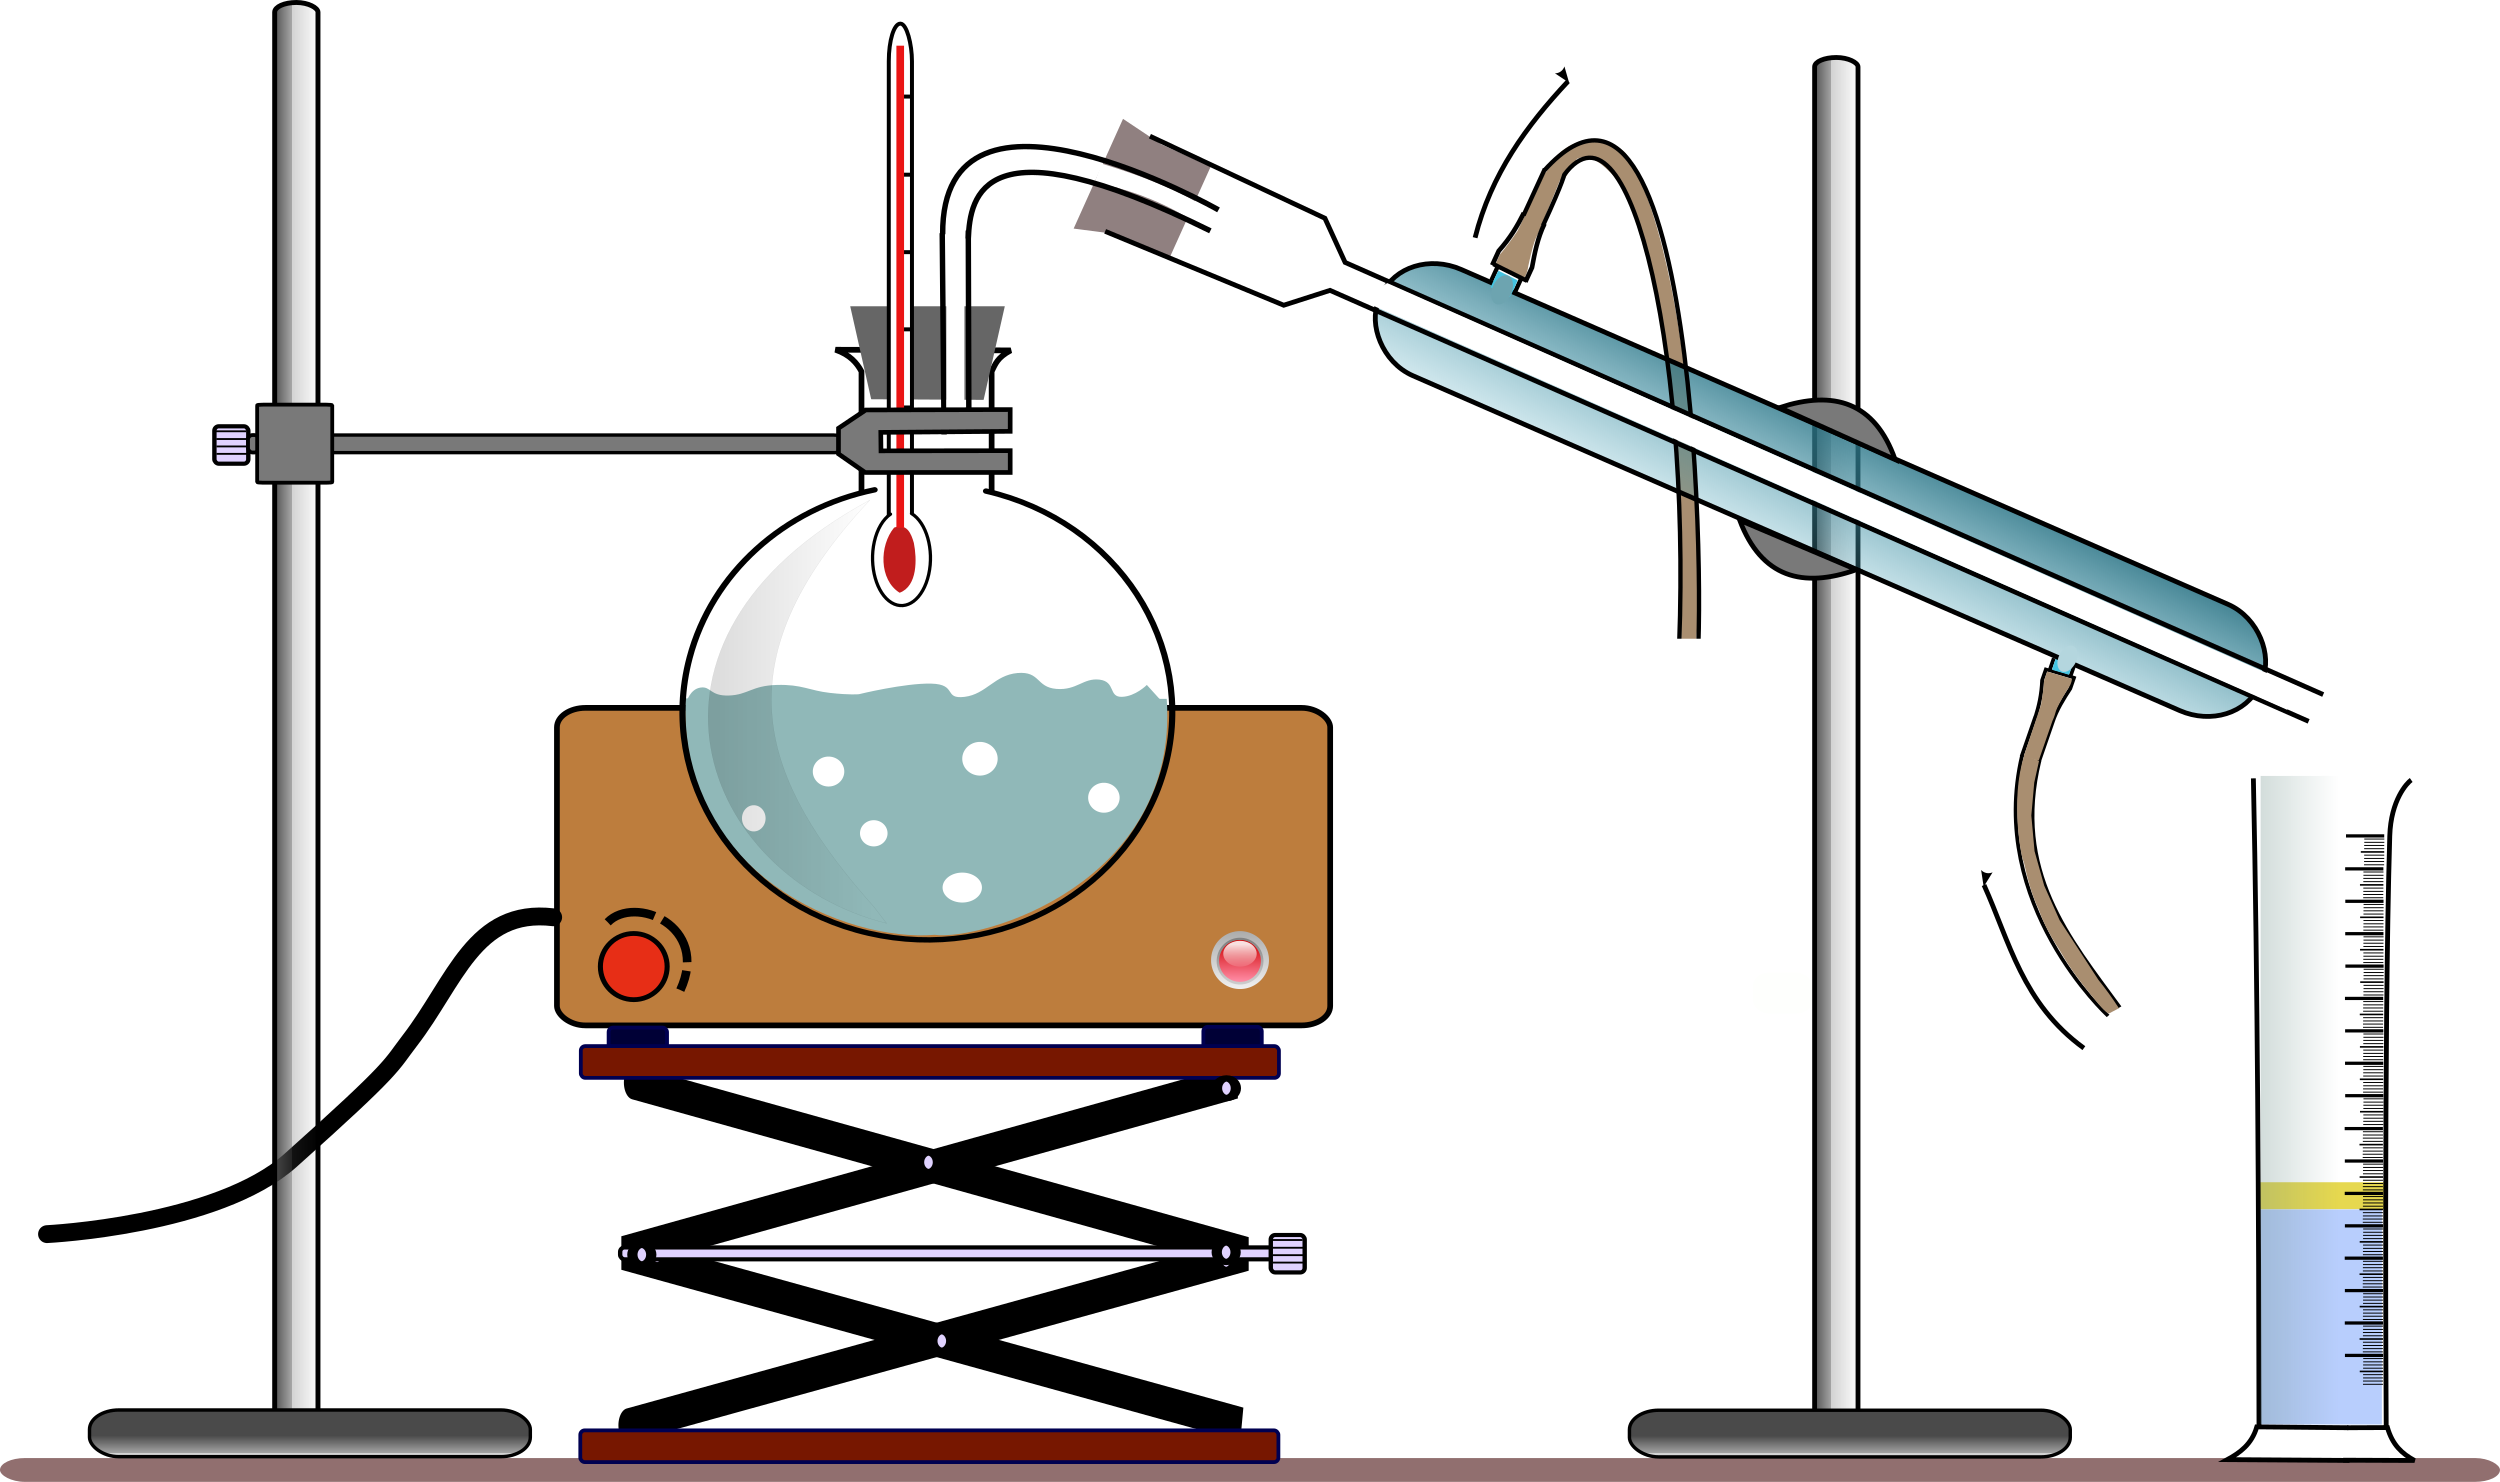 <svg xmlns="http://www.w3.org/2000/svg" xmlns:xlink="http://www.w3.org/1999/xlink" viewBox="0 0 518.04 307.06"><defs><linearGradient id="a"><stop offset="0" stop-color="#4a4a4a"/><stop offset=".397" stop-color="#4a4a4a" stop-opacity=".498"/><stop offset=".175" stop-color="#4a4a4a" stop-opacity=".247"/><stop offset="1" stop-color="#4a4a4a" stop-opacity="0"/></linearGradient><linearGradient id="b" y2="355.22" gradientUnits="userSpaceOnUse" x2="1941.2" gradientTransform="matrix(.858 0 0 .694 -623.7 377.78)" y1="355.22" x1="1921.7"><stop offset="0" stop-color="#6f918a"/><stop offset="1" stop-color="#6f918a" stop-opacity="0"/></linearGradient><linearGradient id="c" y2="44" gradientUnits="userSpaceOnUse" x2="23.2" y1="42.429" x1="23.193"><stop offset="0" stop-color="#adadad"/><stop offset="1" stop-color="#f0f0f0"/></linearGradient><linearGradient id="d" y2="43.711" gradientUnits="userSpaceOnUse" x2="23.441" y1="42.768" x1="23.35"><stop offset="0" stop-color="#828282"/><stop offset="1" stop-color="#929292" stop-opacity=".353"/></linearGradient><linearGradient id="e" y2="43.893" gradientUnits="userSpaceOnUse" x2="23.201" y1="42.755" x1="23.214"><stop offset="0" stop-color="#cf0000"/><stop offset="1" stop-color="#ff8ba4"/></linearGradient><linearGradient id="f" y2="42.884" gradientUnits="userSpaceOnUse" x2="23.39" y1="44.067" x1="23.403"><stop offset="0" stop-color="#fff" stop-opacity="0"/><stop offset="1" stop-color="#fff" stop-opacity=".875"/></linearGradient><linearGradient id="g" y2="467.48" xlink:href="#a" gradientUnits="userSpaceOnUse" x2="92.424" gradientTransform="matrix(.809 0 0 .781 588.73 89.804)" y1="467.48" x1="80.312"/><linearGradient id="h" y2="440.21" gradientUnits="userSpaceOnUse" x2="270.78" gradientTransform="matrix(1.042 0 0 .755 176.9 125.82)" y1="440.21" x1="239.72"><stop offset="0"/><stop offset="1" stop-opacity="0"/></linearGradient><linearGradient id="i" y2="467.48" xlink:href="#a" gradientUnits="userSpaceOnUse" x2="92.424" gradientTransform="matrix(.808 0 0 .812 269.77 69.406)" y1="467.48" x1="80.312"/><linearGradient id="j" y2="667.09" xlink:href="#a" gradientUnits="userSpaceOnUse" x2="24.249" gradientTransform="matrix(.807 0 0 .628 271.77 189.45)" y1="652.41" x1="24.249"/><linearGradient id="k" y2="109.21" gradientUnits="userSpaceOnUse" x2="989.62" gradientTransform="translate(-285.12 24.11)" y1="59.694" x1="991.26"><stop offset="0" stop-color="#216778"/><stop offset="1" stop-color="#5fbcd3" stop-opacity="0"/></linearGradient><linearGradient id="m" y2="667.09" xlink:href="#a" gradientUnits="userSpaceOnUse" x2="24.249" gradientTransform="matrix(.807 0 0 .628 590.87 189.49)" y1="652.41" x1="24.249"/><marker id="l" refY="0" refX="0" orient="auto" overflow="visible"><path d="M8.719 4.034-2.207.016 8.719-4.002c-1.746 2.372-1.736 5.618 0 8.036z" transform="translate(1.1) scale(1.1)" stroke-linejoin="round" stroke-width=".625" fill-rule="evenodd"/></marker></defs><g transform="translate(-278.124 -301.688)"><rect rx="5.17" ry="4.029" height="4.934" width="518.04" y="603.82" x="278.12" fill-rule="evenodd" fill="#916f6f"/><g stroke-linejoin="bevel" stroke="#000" stroke-width="5.1" fill="none"><path d="M195.71 597.36 355 623.08l-160.71 25.71" transform="matrix(.798 0 0 1.381 253.26 -298.95)" stroke-linecap="round"/><path d="m352.2 597.23-159.29 25.714 160.71 25.714" transform="matrix(.798 0 0 1.381 253.26 -298.95)"/></g><rect rx="3.299" ry="2.63" height="8.483" width="12.253" y="503.23" x="641.39" fill-rule="evenodd" fill="#fefffd"/><g transform="translate(-279.24 -94.774)"><path d="M1025.6 641.44h25.892v5.598H1025.6z" fill="#e6d84f"/><path d="M1025.2 647.08h25.725v44.552H1025.2z" fill-rule="evenodd" fill="#b8cefd"/><path d="M1024.3 557.75c.858 40.51 1.122 91.345 1.163 134.34m31.537-134c-.852.589-4.216 4.159-4.438 11.572-1.267 42.342-.735 122.91-.735 122.91" stroke="#000" fill="none"/><path d="m1043.7 692.31 8.38-.035c1.048 3.625 3.016 5.396 5.605 6.822l-14.794-.06" stroke="#000" fill="none"/><path d="m1044 692.31-18.987-.179c-1.05 3.625-3.517 5.361-6.107 6.787l25.306.168" stroke="#000" fill="none"/><path d="M231.42 492.36h-7" transform="matrix(.693 0 0 .672 890.82 349.78)" stroke="#000" stroke-width=".5" fill="none"/><path d="M219.99 487.42h11.429" transform="matrix(.693 0 0 .672 890.82 349.78)" stroke="#000" fill="none"/><path d="M231.42 491.36h-6m6-1h-6m6.03-.96h-6m6-1.01h-6" transform="matrix(.693 0 0 .672 890.82 349.78)" stroke="#000" stroke-width=".3" fill="none"/><path d="M231.42 491.36h-6m6-1h-6m6.03-.96h-6m6-1.01h-6" transform="matrix(.693 0 0 .672 890.797 353.116)" stroke="#000" stroke-width=".3" fill="none"/><path d="M231.42 492.36h-7" transform="matrix(.693 0 0 .672 890.789 343.061)" stroke="#000" stroke-width=".5" fill="none"/><path d="M219.99 487.42h11.429" transform="matrix(.693 0 0 .672 890.789 343.061)" stroke="#000" fill="none"/><path d="M231.42 491.36h-6m6-1h-6m6.03-.96h-6m6-1.01h-6" transform="matrix(.693 0 0 .672 890.789 343.061)" stroke="#000" stroke-width=".3" fill="none"/><path d="M231.42 491.36h-6m6-1h-6m6.03-.96h-6m6-1.01h-6" transform="matrix(.693 0 0 .672 890.766 346.397)" stroke="#000" stroke-width=".3" fill="none"/><path d="M231.42 492.36h-7" transform="matrix(.693 0 0 .672 890.805 336.347)" stroke="#000" stroke-width=".5" fill="none"/><path d="M219.99 487.42h11.429" transform="matrix(.693 0 0 .672 890.805 336.347)" stroke="#000" fill="none"/><path d="M231.42 491.36h-6m6-1h-6m6.03-.96h-6m6-1.01h-6" transform="matrix(.693 0 0 .672 890.805 336.347)" stroke="#000" stroke-width=".3" fill="none"/><path d="M231.42 491.36h-6m6-1h-6m6.03-.96h-6m6-1.01h-6" transform="matrix(.693 0 0 .672 890.781 339.683)" stroke="#000" stroke-width=".3" fill="none"/><path d="M231.42 492.36h-7" transform="matrix(.693 0 0 .672 890.774 329.628)" stroke="#000" stroke-width=".5" fill="none"/><path d="M219.99 487.42h11.429" transform="matrix(.693 0 0 .672 890.774 329.628)" stroke="#000" fill="none"/><path d="M231.42 491.36h-6m6-1h-6m6.03-.96h-6m6-1.01h-6" transform="matrix(.693 0 0 .672 890.774 329.628)" stroke="#000" stroke-width=".3" fill="none"/><path d="M231.42 491.36h-6m6-1h-6m6.03-.96h-6m6-1.01h-6" transform="matrix(.693 0 0 .672 890.75 332.964)" stroke="#000" stroke-width=".3" fill="none"/><g><path d="M231.42 492.36h-7" transform="matrix(.693 0 0 .672 890.81 322.93)" stroke="#000" stroke-width=".5" fill="none"/><path d="M219.99 487.42h11.429" transform="matrix(.693 0 0 .672 890.81 322.93)" stroke="#000" fill="none"/><path d="M231.42 491.36h-6m6-1h-6m6.03-.96h-6m6-1.01h-6" transform="matrix(.693 0 0 .672 890.81 322.93)" stroke="#000" stroke-width=".3" fill="none"/><path d="M231.42 491.36h-6m6-1h-6m6.03-.96h-6m6-1.01h-6" transform="matrix(.693 0 0 .672 890.787 326.266)" stroke="#000" stroke-width=".3" fill="none"/><path d="M231.42 492.36h-7" transform="matrix(.693 0 0 .672 890.779 316.211)" stroke="#000" stroke-width=".5" fill="none"/><path d="M219.99 487.42h11.429" transform="matrix(.693 0 0 .672 890.779 316.211)" stroke="#000" fill="none"/><path d="M231.42 491.36h-6m6-1h-6m6.03-.96h-6m6-1.01h-6" transform="matrix(.693 0 0 .672 890.779 316.211)" stroke="#000" stroke-width=".3" fill="none"/><path d="M231.42 491.36h-6m6-1h-6m6.03-.96h-6m6-1.01h-6" transform="matrix(.693 0 0 .672 890.756 319.547)" stroke="#000" stroke-width=".3" fill="none"/><g><path d="M231.42 492.36h-7" transform="matrix(.693 0 0 .672 890.795 309.497)" stroke="#000" stroke-width=".5" fill="none"/><path d="M219.99 487.42h11.429" transform="matrix(.693 0 0 .672 890.795 309.497)" stroke="#000" fill="none"/><path d="M231.42 491.36h-6m6-1h-6m6.03-.96h-6m6-1.01h-6" transform="matrix(.693 0 0 .672 890.795 309.497)" stroke="#000" stroke-width=".3" fill="none"/><path d="M231.42 491.36h-6m6-1h-6m6.03-.96h-6m6-1.01h-6" transform="matrix(.693 0 0 .672 890.771 312.833)" stroke="#000" stroke-width=".3" fill="none"/><path d="M231.42 492.36h-7" transform="matrix(.693 0 0 .672 890.764 302.778)" stroke="#000" stroke-width=".5" fill="none"/><path d="M219.99 487.42h11.429" transform="matrix(.693 0 0 .672 890.764 302.778)" stroke="#000" fill="none"/><path d="M231.42 491.36h-6m6-1h-6m6.03-.96h-6m6-1.01h-6" transform="matrix(.693 0 0 .672 890.764 302.778)" stroke="#000" stroke-width=".3" fill="none"/><path d="M231.42 491.36h-6m6-1h-6m6.03-.96h-6m6-1.01h-6" transform="matrix(.693 0 0 .672 890.74 306.114)" stroke="#000" stroke-width=".3" fill="none"/></g></g><g><path d="M231.42 492.36h-7" transform="matrix(.693 0 0 .672 890.87 295.96)" stroke="#000" stroke-width=".5" fill="none"/><path d="M219.99 487.42h11.429" transform="matrix(.693 0 0 .672 890.87 295.96)" stroke="#000" fill="none"/><path d="M231.42 491.36h-6m6-1h-6m6.03-.96h-6m6-1.01h-6" transform="matrix(.693 0 0 .672 890.87 295.96)" stroke="#000" stroke-width=".3" fill="none"/><path d="M231.42 491.36h-6m6-1h-6m6.03-.96h-6m6-1.01h-6" transform="matrix(.693 0 0 .672 890.847 299.296)" stroke="#000" stroke-width=".3" fill="none"/><path d="M231.42 492.36h-7" transform="matrix(.693 0 0 .672 890.839 289.241)" stroke="#000" stroke-width=".5" fill="none"/><path d="M219.99 487.42h11.429" transform="matrix(.693 0 0 .672 890.839 289.241)" stroke="#000" fill="none"/><path d="M231.42 491.36h-6m6-1h-6m6.03-.96h-6m6-1.01h-6" transform="matrix(.693 0 0 .672 890.839 289.241)" stroke="#000" stroke-width=".3" fill="none"/><path d="M231.42 491.36h-6m6-1h-6m6.03-.96h-6m6-1.01h-6" transform="matrix(.693 0 0 .672 890.816 292.577)" stroke="#000" stroke-width=".3" fill="none"/><g><path d="M231.42 492.36h-7" transform="matrix(.693 0 0 .672 890.855 282.527)" stroke="#000" stroke-width=".5" fill="none"/><path d="M219.99 487.42h11.429" transform="matrix(.693 0 0 .672 890.855 282.527)" stroke="#000" fill="none"/><path d="M231.42 491.36h-6m6-1h-6m6.03-.96h-6m6-1.01h-6" transform="matrix(.693 0 0 .672 890.855 282.527)" stroke="#000" stroke-width=".3" fill="none"/><path d="M231.42 491.36h-6m6-1h-6m6.03-.96h-6m6-1.01h-6" transform="matrix(.693 0 0 .672 890.831 285.863)" stroke="#000" stroke-width=".3" fill="none"/><path d="M231.42 492.36h-7" transform="matrix(.693 0 0 .672 890.824 275.808)" stroke="#000" stroke-width=".5" fill="none"/><path d="M219.99 487.42h11.429" transform="matrix(.693 0 0 .672 890.824 275.808)" stroke="#000" fill="none"/><path d="M231.42 491.36h-6m6-1h-6m6.03-.96h-6m6-1.01h-6" transform="matrix(.693 0 0 .672 890.824 275.808)" stroke="#000" stroke-width=".3" fill="none"/><path d="M231.42 491.36h-6m6-1h-6m6.03-.96h-6m6-1.01h-6" transform="matrix(.693 0 0 .672 890.8 279.144)" stroke="#000" stroke-width=".3" fill="none"/></g></g><g><path d="M231.42 492.36h-7" transform="matrix(.693 0 0 .672 890.91 269.11)" stroke="#000" stroke-width=".5" fill="none"/><path d="M219.99 487.42h11.429" transform="matrix(.693 0 0 .672 890.91 269.11)" stroke="#000" fill="none"/><path d="M231.42 491.36h-6m6-1h-6m6.03-.96h-6m6-1.01h-6" transform="matrix(.693 0 0 .672 890.91 269.11)" stroke="#000" stroke-width=".3" fill="none"/><path d="M231.42 491.36h-6m6-1h-6m6.03-.96h-6m6-1.01h-6" transform="matrix(.693 0 0 .672 890.887 272.446)" stroke="#000" stroke-width=".3" fill="none"/><path d="M231.42 492.36h-7" transform="matrix(.693 0 0 .672 890.879 262.391)" stroke="#000" stroke-width=".5" fill="none"/><path d="M219.99 487.42h11.429" transform="matrix(.693 0 0 .672 890.879 262.391)" stroke="#000" fill="none"/><path d="M231.42 491.36h-6m6-1h-6m6.03-.96h-6m6-1.01h-6" transform="matrix(.693 0 0 .672 890.879 262.391)" stroke="#000" stroke-width=".3" fill="none"/><path d="M231.42 491.36h-6m6-1h-6m6.03-.96h-6m6-1.01h-6" transform="matrix(.693 0 0 .672 890.856 265.727)" stroke="#000" stroke-width=".3" fill="none"/><g><path d="M231.42 492.36h-7" transform="matrix(.693 0 0 .672 890.895 255.677)" stroke="#000" stroke-width=".5" fill="none"/><path d="M219.99 487.42h11.429" transform="matrix(.693 0 0 .672 890.895 255.677)" stroke="#000" fill="none"/><path d="M231.42 491.36h-6m6-1h-6m6.03-.96h-6m6-1.01h-6" transform="matrix(.693 0 0 .672 890.895 255.677)" stroke="#000" stroke-width=".3" fill="none"/><path d="M231.42 491.36h-6m6-1h-6m6.03-.96h-6m6-1.01h-6" transform="matrix(.693 0 0 .672 890.871 259.013)" stroke="#000" stroke-width=".3" fill="none"/><path d="M231.42 492.36h-7" transform="matrix(.693 0 0 .672 890.864 248.958)" stroke="#000" stroke-width=".5" fill="none"/><path d="M219.99 487.42h11.429" transform="matrix(.693 0 0 .672 890.864 248.958)" stroke="#000" fill="none"/><path d="M231.42 491.36h-6m6-1h-6m6.03-.96h-6m6-1.01h-6" transform="matrix(.693 0 0 .672 890.864 248.958)" stroke="#000" stroke-width=".3" fill="none"/><path d="M231.42 491.36h-6m6-1h-6m6.03-.96h-6m6-1.01h-6" transform="matrix(.693 0 0 .672 890.84 252.294)" stroke="#000" stroke-width=".3" fill="none"/></g></g><g><path d="M231.42 492.36h-7" transform="matrix(.693 0 0 .672 891.04 242.13)" stroke="#000" stroke-width=".5" fill="none"/><path d="M219.99 487.42h11.429" transform="matrix(.693 0 0 .672 891.04 242.13)" stroke="#000" fill="none"/><path d="M231.42 491.36h-6m6-1h-6m6.03-.96h-6m6-1.01h-6" transform="matrix(.693 0 0 .672 891.04 242.13)" stroke="#000" stroke-width=".3" fill="none"/><path d="M231.42 491.36h-6m6-1h-6m6.03-.96h-6m6-1.01h-6" transform="matrix(.693 0 0 .672 891.017 245.466)" stroke="#000" stroke-width=".3" fill="none"/></g><rect rx="1.747" ry="0" height="134.27" width="16.704" y="557.25" x="1025.8" opacity=".323" fill="url(#b)"/></g><g transform="translate(-279.24 -96.188)"><rect rx="5.918" ry="4.029" height="65.793" width="160.23" y="544.56" x="672.77" stroke-linejoin="round" stroke="#000" stroke-linecap="round" stroke-width="1.181" fill="#bd7d3d"/><path d="M699.41 542.59c97.416 0 99.721.109 99.721.109 2.556 38.335-38.454 50.139-48.087 48.887-18.075 1.54-53.247-12.48-51.634-48.996z" fill-rule="evenodd" fill="#90b8b8"/><path d="M206.07 565.58c0 4.931-3.838 8.929-8.571 8.929-4.734 0-8.572-3.998-8.572-8.929s3.838-8.929 8.572-8.929c4.733 0 8.571 3.998 8.571 8.929z" transform="matrix(.807 0 0 .768 529.31 163.8)" stroke-linejoin="round" fill-opacity=".633" stroke="#000" stroke-linecap="round" stroke-width="1.3" fill="#ff0101"/><path d="M699.62 543.37s.684-2.673 2.882-3.015c2.197-.343 1.945 1.781 5.907 1.644 3.963-.137 4.72-2.056 9.943-2.193s6.7 1.165 10.95 1.645c4.251.48 6.052.274 6.052.274s9.51-2.33 14.985-2.193 2.45 3.29 6.916 2.741c4.467-.548 6.196-4.523 10.951-4.934 4.755-.411 3.819 2.947 8.07 3.29 4.25.342 5.547-2.33 8.933-1.92 3.386.412 1.8 3.633 4.61 3.564 2.81-.068 5.188-2.467 5.188-2.467l3.602 3.975-98.988-.411z" fill-rule="evenodd" fill="#90b8b8"/><path d="M683.3 588.98c5.552-5.723 21.218.711 15.042 14.053" stroke-linejoin="round" stroke-dashoffset=".357" stroke="#000" stroke-dasharray="10.7,1.783" stroke-width="1.783" fill="none"/><path d="M732.312 557.753a3.26 3.101 0 1 1-6.52 0 3.26 3.101 0 0 1 6.52 0zm31.783-2.71a3.668 3.49 0 1 1-7.335 0 3.668 3.49 0 0 1 7.335 0zM760.836 581.795c0 1.712-1.825 3.1-4.075 3.1s-4.077-1.388-4.077-3.1c0-1.713 1.826-3.101 4.076-3.101s4.076 1.388 4.076 3.1zM789.367 563.18a3.26 3.101 0 1 1-6.52 0 3.26 3.101 0 0 1 6.52 0zm-48.09 7.369a2.853 2.714 0 1 1-5.706 0 2.853 2.714 0 0 1 5.706 0zm-25.272-3.101c0 1.499-1.095 2.713-2.445 2.713-1.35 0-2.445-1.214-2.445-2.713s1.094-2.714 2.445-2.714 2.445 1.214 2.445 2.714z" fill="#fff"/><path transform="matrix(7.5 0 0 7.5 640.316 272.82)" d="M24 43.2a.8.8 0 1 1-1.6 0 .8.8 0 0 1 1.6 0z" fill="url(#c)"/><path transform="translate(625.073 245.317) scale(8.119)" d="M23.906 43.296a.597.597 0 1 1-1.193 0 .597.597 0 0 1 1.193 0z" fill="url(#d)"/><path transform="translate(644.898 282.142) scale(7.268)" d="M23.906 43.296a.597.597 0 1 1-1.193 0 .597.597 0 0 1 1.193 0z" fill="url(#e)"/><path transform="matrix(5.799 0 0 4.485 679.137 401.212)" d="M23.906 43.296a.597.597 0 1 1-1.193 0 .597.597 0 0 1 1.193 0z" fill="url(#f)"/></g><path transform="matrix(.794 0 0 .692 205.21 111.43)" d="M349.16 421.99c34.264 9.02 55.187 45.97 46.735 82.532-8.453 36.562-43.081 58.889-77.344 49.869-34.264-9.02-55.187-45.97-46.735-82.532 5.822-25.184 24.532-44.662 48.27-50.252" stroke-linejoin="round" stroke="#000" stroke-linecap="round" stroke-width="1.611" fill="none"/><rect rx="5.213" ry="1.938" height="282.32" width="8.993" y="313.6" x="654.14" stroke-linejoin="round" stroke="#000" stroke-linecap="round" stroke-width="1.001" fill="url(#g)"/><path d="M392.75 491.76c-16.375-1.94-20.279 13.331-29.724 25.576-4.063 5.268-2.587 5.062-24.677 24.78-15.229 13.593-50.483 15.304-50.483 15.304" stroke="#000" stroke-linecap="round" stroke-width="3.699" fill="none"/><path d="M456.64 403.48v-24.811c-.977-1.804-2.378-3.453-5.394-4.511l36.315.137c-2.825 1.504-3.182 2.87-3.953 4.374v25.375" stroke="#000" stroke-width="1.181" fill="none"/><path d="M458.38 405.31c-54.317 29.185-34.81 78.212 3.452 87.703l-2.627-3.414c-23.172-26.091-32.69-50.293-.825-84.29z" opacity=".134" fill-rule="evenodd" stroke="#000" stroke-width=".055" fill="url(#h)"/><rect rx="5.202" ry="2.016" height="293.67" width="8.974" y="302.2" x="335.04" stroke-linejoin="round" stroke="#000" stroke-linecap="round" stroke-width="1.02" fill="url(#i)"/><rect rx="6.083" ry="4.029" height="9.674" width="91.346" y="593.86" x="296.67" stroke-linejoin="round" stroke="#000" stroke-linecap="round" stroke-width=".712" fill="url(#j)"/><path d="M454.3 365.15h32.037l-4.393 19.399-23.298-.134-4.346-19.265z" fill-rule="evenodd" fill="#666"/><rect rx=".918" ry=".918" height="5.483" width="12.103" y="514.46" x="527.48" stroke-linejoin="round" stroke="#000051" stroke-linecap="round" stroke-width=".787" fill="#000036"/><rect rx=".918" ry=".918" height="5.483" width="12.103" y="514.62" x="404.24" stroke-linejoin="round" stroke="#000051" stroke-linecap="round" stroke-width=".787" fill="#000036"/><rect rx=".918" ry=".918" height="6.579" width="144.66" y="518.46" x="398.48" stroke-linejoin="round" stroke="#000051" stroke-linecap="round" stroke-width=".787" fill="#771700"/><rect rx=".918" ry=".918" height="6.579" width="144.66" y="598.08" x="398.37" stroke-linejoin="round" stroke="#000051" stroke-linecap="round" stroke-width=".787" fill="#771700"/><path d="M196.43 691.29c0 .986-.48 1.786-1.071 1.786-.592 0-1.072-.8-1.072-1.786s.48-1.786 1.072-1.786c.591 0 1.071.8 1.071 1.786z" transform="matrix(1.827 0 0 1.133 175.34 -256.05)" stroke-linejoin="bevel" stroke="#000" stroke-linecap="round" stroke-width="1.164" fill="#e0d2ff"/><path d="M196.43 691.29c0 .986-.48 1.786-1.071 1.786-.592 0-1.072-.8-1.072-1.786s.48-1.786 1.072-1.786c.591 0 1.071.8 1.071 1.786z" transform="matrix(1.827 0 0 1.133 113.6 -240.7)" stroke-linejoin="bevel" stroke="#000" stroke-linecap="round" stroke-width="1.164" fill="#e0d2ff"/><path d="M196.43 691.29c0 .986-.48 1.786-1.071 1.786-.592 0-1.072-.8-1.072-1.786s.48-1.786 1.072-1.786c.591 0 1.071.8 1.071 1.786z" transform="matrix(1.827 0 0 1.133 116.36 -203.67)" stroke-linejoin="bevel" stroke="#000" stroke-linecap="round" stroke-width="1.164" fill="#e0d2ff"/><path d="M196.43 691.29c0 .986-.48 1.786-1.071 1.786-.592 0-1.072-.8-1.072-1.786s.48-1.786 1.072-1.786c.591 0 1.071.8 1.071 1.786z" transform="matrix(1.827 0 0 1.133 57.374 -221.38)" stroke-linejoin="bevel" stroke="#000" stroke-linecap="round" stroke-width="1.164" fill="#e0d2ff"/><path d="M196.43 691.29c0 .986-.48 1.786-1.071 1.786-.592 0-1.072-.8-1.072-1.786s.48-1.786 1.072-1.786c.591 0 1.071.8 1.071 1.786z" transform="matrix(1.827 0 0 1.133 175.29 -220.42)" stroke-linejoin="bevel" stroke="#000" stroke-linecap="round" stroke-width="1.164" fill="#e0d2ff"/><g transform="matrix(.807 0 0 .768 250.93 82.201)" stroke="#000"><rect rx="1.138" ry="1.196" height="3.211" width="171.22" y="622.36" x="192.94" stroke-linejoin="bevel" stroke-linecap="round" stroke-width="1.128" fill="#e0d2ff"/><path d="M196.43 691.29c0 .986-.48 1.786-1.071 1.786-.592 0-1.072-.8-1.072-1.786s.48-1.786 1.072-1.786c.591 0 1.071.8 1.071 1.786z" transform="matrix(2.264 0 0 1.475 -93.747 -396)" stroke-linejoin="bevel" stroke-linecap="round" stroke-width="1.164" fill="#e0d2ff"/><rect rx="1.138" ry="1.196" height="10.102" width="8.706" y="619.01" x="360" stroke-linejoin="bevel" stroke-linecap="round" stroke-width="1.128" fill="#e0d2ff"/><path d="M360.18 620.36h8m-7.7 2.09h8m-7.97 2h8m-8 2h8" stroke-width=".5" fill="none"/></g><path d="M196.43 691.29c0 .986-.48 1.786-1.071 1.786-.592 0-1.072-.8-1.072-1.786s.48-1.786 1.072-1.786c.591 0 1.071.8 1.071 1.786z" transform="matrix(1.827 0 0 1.133 54.199 -221.56)" stroke-linejoin="bevel" stroke="#000" stroke-linecap="round" stroke-width="1.164" fill="#e0d2ff"/><g transform="matrix(-.231 .668 .762 .224 528.92 173.14)"><path d="M290.18 317.36h4.107M290.11 323h4.107m-.217-6.7v8M293.497 316.36h4m-.13 0c4.2 1.102 7.486 1.392 11.063 1.493M293.555 324h4m-.13 0c3.497-.78 7.009-1.536 11-1.493M308 317.8h12.534m-12.624 4.71h12.534" stroke="#000" fill="none"/><rect rx="2.445" ry=".114" height="4.709" width="4.505" y="317.85" x="289.1" fill="#45c4e1"/><path d="M320.34 318.3c-.063 4 .126 4.063.126 4.063h-12.47c-3.301.325-1.787-.593-10 1-1.238.314-2.409.548-3.478.19v-6.707h2.73c2.184.537 4.6.958 7.119 1.328l15.973.126z" fill-rule="evenodd" fill="#a98e70"/></g><path d="M320.18 322.54c33.383 2.794 47.463 22.416 62.857 40.893" transform="matrix(-.231 .668 .762 .224 528.92 173.14)" stroke="#000" fill="none"/><path d="M320.15 317.82c45.035 3.998 66.282 43.466 66.282 43.466" transform="matrix(-.231 .668 .762 .224 528.92 173.14)" stroke="#000" fill="none"/><path d="M697.59 458.205c-3.061 9.309-.513 21.945-.117 22.04.742 3.315 1.533 6.63 3.118 9.945 1.083 3.137 2.715 5.954 4.499 8.683 1.81 3.252 3.98 6.115 6.237 8.885 1.197 1.392 2.266 2.97 3.721 3.985l2.145-1.123c-1.31-2.07-2.744-4.024-4.258-5.906l-8.029-12.349-3.188-7.156-2.006-7.16-.663-7.376.605-6.832.996-4.492-3.06-1.155zM598.34 337.32c3.443 1.774 3.833-.22 3.833-.22l-4.67 11.449c-.884 2.674-1.144 1.116-2.663 8.108-.165 1.086-.376 2.085-1.064 2.751l-5.81-2.892.963-2.096c1.236-1.445 2.454-3.118 3.663-4.892l5.748-12.208z" fill-rule="evenodd" fill="#a98e70"/><path d="M598.31 337.82c4.906-11.183 16.036-6.223 16.986-3.907 15.089 23.055 18.555 113.09 11.185 106.72.08-37 .91-64.83-11.819-100.31-3.443-3.45-6.35-7.224-9.792-5.7L602 339.33l-3.69-1.51z" fill-rule="evenodd" fill="#a98e70"/><rect ry="11.264" rx="12.859" transform="matrix(.916 .4 -.413 .911 0 0)" height="24.179" width="199.17" y="95.162" x="664.22" stroke-linejoin="round" stroke-dashoffset=".453" stroke="#000" fill="url(#k)"/><path d="M708.24 438.954c-.677 1.448-1.984 2.283-2.92 1.864s-1.145-1.932-.468-3.38 1.985-2.282 2.92-1.863 1.146 1.932.469 3.38z" fill-rule="evenodd" fill="#b4d6de"/><g transform="translate(-279.24 -96.188)"><path d="m866.39 455.99 1.45-3.153m3.41 5.643 1.45-3.153m-5.88-2.727 6.931 3.45" stroke="#000" stroke-width=".904" fill="none"/><path d="M293.56 316.36h4m-.13 0c4.2 1.102 7.486 1.392 11.063 1.493" transform="matrix(.353 -.768 .866 .431 488.97 541.94)" stroke="#000" fill="none"/><path d="M293.56 316.36h4m-.13 0c3.497.78 7.009 1.536 11 1.493" transform="matrix(.353 -.768 -.866 -.431 1043.8 818.07)" stroke="#000" fill="none"/><path d="m873.06 442.5 4.424-9.622m-.374 11.722c4.424-9.622 4.424-10.694 4.424-10.694" stroke="#000" stroke-width=".904" fill="none"/><rect transform="matrix(.418 -.909 .895 .446 0 0)" rx="2.385" ry=".064" height="4.558" width="3.807" y="978.6" x="-23.047" fill="#45c4e1"/><path d="M881.47 434.12c13.999-18.765 26.922 39.743 23.589 103.09" stroke="#000" stroke-width=".904" fill="none"/><path d="M877.37 433.19c33.538-37.136 33.359 103.98 31.314 103.98" stroke="#000" stroke-width=".904" fill="none"/><path d="M870.466 458.805c-.724 1.608-2.14 2.527-3.162 2.052s-1.262-2.163-.538-3.77 2.14-2.528 3.162-2.053 1.263 2.164.538 3.771z" fill-rule="evenodd" fill="#6da4b0"/></g><path d="M689.24 485.08c5.322 11.793 7.916 24.495 20.697 33.801" marker-start="url(#l)" stroke="#000" fill="none"/><path d="M603.05 318.54c-8.585 9.18-15.974 19.256-19.264 32.407" marker-start="url(#l)" stroke="#000" fill="none"/><path d="m529.02 336.17-10.231-4.547-7.957-5.305-10.231 22.736 8.715 1.137 10.989 5.305 8.715-19.325z" fill-rule="evenodd" fill="#908080"/><path d="m516.409 329.906 36.258 17.006 4.188 9.155 202.675 89.55m-252.4-95.992 37.005 15.312 9.586-3.08 202.79 89.309" stroke="#000" fill="none"/><path d="M506.43 335.61c14.583 4.391 20.356 8.394 20.415 8.44l-2.475 2.828c-6.963-4.16-13.297-6.116-19.445-7.425l1.506-3.843z" fill-rule="evenodd" fill="#fff"/><path d="m478.77 349.45.122 41.648M473.37 350l.382 41.704m-.292-41.474c-.265-37.701 57.16-5.047 57.16-5.047" stroke="#000" stroke-width="1.127" fill="none"/><path d="M528.93 349.52c-47.41-23.467-49.764-7.144-50.161 1.61" stroke="#000" stroke-width="1.127" fill="none"/><path d="M474.22 364.97h3.751v25.187h-3.751z" fill="#fff"/><path d="M565.58 360.35c188.36 83.598 188.63 83.598 188.63 83.598l-2.144 4.823-192.12-84.938 5.627-3.483z" fill-rule="evenodd" fill="#fff"/><rect rx=".938" ry=".064" height="9.646" width="17.684" y="434.04" x="618.1" fill="#fff"/><rect rx="6.083" ry="4.029" height="9.674" width="91.346" y="593.91" x="615.77" stroke-linejoin="round" stroke="#000" stroke-linecap="round" stroke-width=".712" fill="url(#m)"/><rect rx="1.487" ry=".163" height="17.518" width="38.194" y="405.52" x="481.77" fill="none"/><g transform="translate(12.003 158.61) scale(.679)"><rect rx="4.391" ry="11.492" height="162.51" width="7.071" y="217.93" x="663.17" stroke-linejoin="round" stroke="#000" stroke-linecap="round" stroke-width="1.214" fill="#fff"/><path d="M666.9 240.19h3.182m-3.252 23.84h3.182m-3.212 23.64h3.182m-2.762 23.56h3.182m-3.252 23.84h3.182" stroke="#000" stroke-width="1.214" fill="none"/><path d="M670.095 367.424c4.583 2.756 6.937 11.083 5.256 18.599-1.68 7.517-6.757 11.376-11.34 8.62-4.584-2.755-6.937-11.082-5.257-18.598.853-3.818 2.645-6.873 4.939-8.418" stroke-linejoin="round" stroke="#000" stroke-linecap="round" fill="#fff"/><path d="M664.79 371.74c-4.53 5.479-4.637 15.923 1.688 19.875 5.496-2.041 5.303-10.322 4.343-15.188-.828-2.964-2.149-6.123-6.03-4.688z" fill="#c11d1d"/><path d="M666.66 224.66v147.12" fill-rule="evenodd" stroke="#ea1515" stroke-width="2.337" fill="#f00f0f"/></g><g transform="translate(-235.29 -740.36)" stroke="#000"><g transform="matrix(.807 0 0 .768 267.32 654.98)"><rect rx="1.138" ry="1.196" height="10.102" width="8.706" y="619.01" x="360" stroke-linejoin="bevel" stroke-linecap="round" stroke-width="1.128" fill="#e0d2ff"/><path d="M360.18 620.36h8m-7.7 2.09h8m-7.97 2h8m-8 2h8" stroke-width=".5" fill="none"/></g><rect rx=".918" ry=".918" height="3.612" width="2.241" y="1132.2" x="564.81" stroke-linejoin="bevel" stroke-linecap="round" stroke-width=".787" fill="#797979"/><rect rx=".939" ry=".128" height="3.647" width="113.01" y="1132.2" x="574.15" stroke-linejoin="bevel" stroke-linecap="round" stroke-width=".704" fill="#797979"/><rect rx="1.2" ry=".125" height="16.174" width="15.561" y="1125.9" x="566.7" stroke-linejoin="bevel" stroke-linecap="round" stroke-width=".787" fill="#797979"/><path d="m692.81 1127 29.935-.083-.006 4.51-18.601.15-8.214.066.044 3.828 26.776-.038v4.516l-30.05.01-5.532-3.859.006-5.313 5.641-3.783z" fill-rule="evenodd" stroke-width=".964" fill="#797979"/></g><path d="M646.89 386.14c11.257-3.677 19.721-1.155 23.94 10.787l-23.94-10.787zm15.91 33.6c-11.171 3.93-19.69 1.601-24.178-10.242L662.8 419.74z" fill-rule="evenodd" stroke="#000" fill="#797979"/></g></svg>